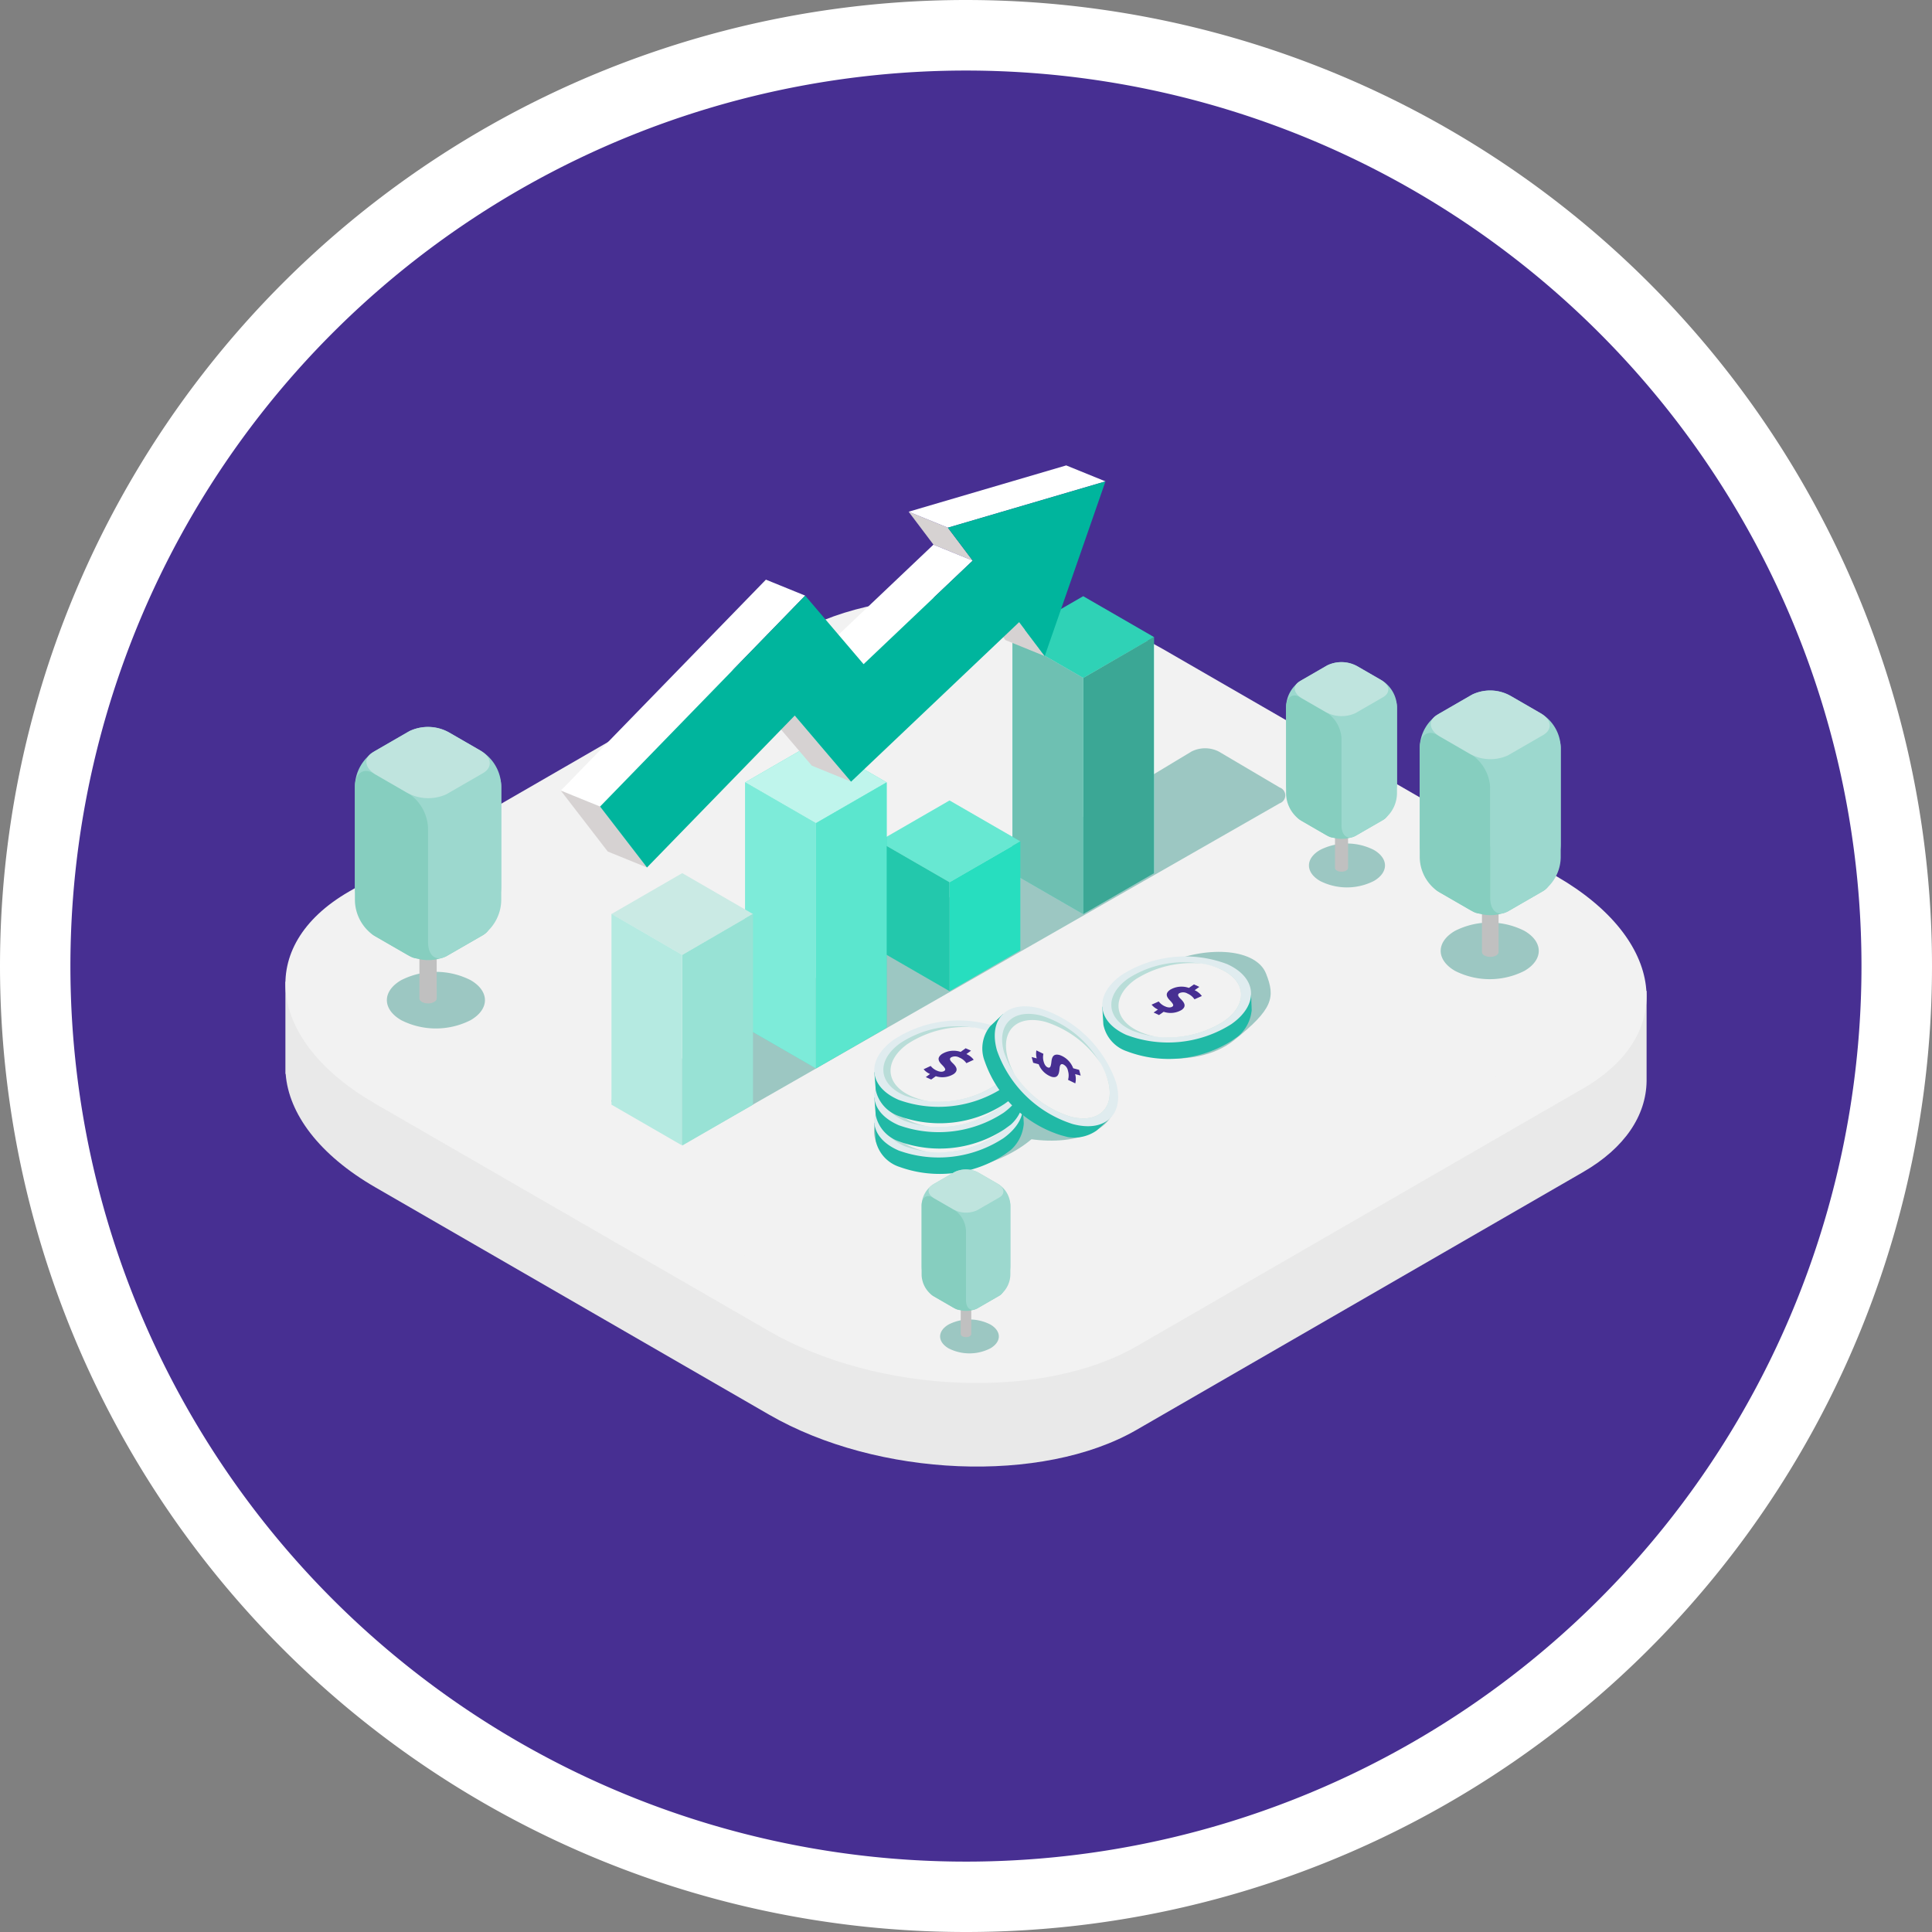 <svg xmlns="http://www.w3.org/2000/svg" xmlns:xlink="http://www.w3.org/1999/xlink" id="Component_294_13" data-name="Component 294 &#x2013; 13" width="220" height="220" viewBox="0 0 220 220"><rect x="0" y="0" width="220" height="220" fill="#808080" stroke="none"/><defs><clipPath id="clip-path"><rect id="Rectangle_5980" data-name="Rectangle 5980" width="13.328" height="16.665" fill="none"></rect></clipPath><clipPath id="clip-path-6"><rect id="Rectangle_5998" data-name="Rectangle 5998" width="61.778" height="72.409" fill="none"></rect></clipPath><clipPath id="clip-path-7"><rect id="Rectangle_5982" data-name="Rectangle 5982" width="61.779" height="72.409" fill="none"></rect></clipPath><clipPath id="clip-path-8"><rect id="Rectangle_5981" data-name="Rectangle 5981" width="16.116" height="9.304" fill="none"></rect></clipPath><clipPath id="clip-path-10"><rect id="Rectangle_5983" data-name="Rectangle 5983" width="8.06" height="31.549" fill="none"></rect></clipPath><clipPath id="clip-path-13"><rect id="Rectangle_5987" data-name="Rectangle 5987" width="16.115" height="9.304" fill="none"></rect></clipPath><clipPath id="clip-path-15"><rect id="Rectangle_5989" data-name="Rectangle 5989" width="8.059" height="17.059" fill="none"></rect></clipPath><clipPath id="clip-path-19"><rect id="Rectangle_5993" data-name="Rectangle 5993" width="8.059" height="32.568" fill="#7debd9"></rect></clipPath><clipPath id="clip-path-21"><rect id="Rectangle_5995" data-name="Rectangle 5995" width="8.059" height="32.568" fill="none"></rect></clipPath><clipPath id="clip-path-22"><rect id="Rectangle_5867" data-name="Rectangle 5867" width="16.054" height="30.34" fill="none"></rect></clipPath><clipPath id="clip-path-23"><rect id="Rectangle_5867-2" data-name="Rectangle 5867" width="12.63" height="23.869" fill="none"></rect></clipPath><clipPath id="clip-path-24"><rect id="Rectangle_5867-3" data-name="Rectangle 5867" width="16.663" height="31.491" fill="none"></rect></clipPath><clipPath id="clip-path-25"><rect id="Rectangle_5867-4" data-name="Rectangle 5867" width="10.107" height="19.101" fill="none"></rect></clipPath></defs><path id="Path_16867" data-name="Path 16867" d="M771.954,487.022A110,110,0,1,1,661.191,596.265,110,110,0,0,1,771.954,487.022" transform="translate(-661.188 -487.019)" fill="#fff"></path><path id="Path_16868" data-name="Path 16868" d="M685.575,574.188a101.976,101.976,0,1,0,129.871-62.658,101.978,101.978,0,0,0-129.871,62.658" transform="translate(-671.854 -497.803)" fill="#472f92"></path><g id="Group_21943" data-name="Group 21943" transform="translate(18809.629 -1221.02)"><g id="Group_21939" data-name="Group 21939" transform="translate(-94.807 117.978)"><g id="Group_21915" data-name="Group 21915" transform="translate(-18682.322 1171.039)"><path id="Path_33429" data-name="Path 33429" d="M13.88,158.661l44.2-25.521c10.717-6.187,29.463-5.409,41.837,1.734l43.1,24.881L155,164.294V174.58h0c-.06,3.876-2.44,7.571-7.232,10.338L96.916,214.276c-10.717,6.188-29.463,5.41-41.837-1.734L10.238,186.653c-6.41-3.7-9.86-8.389-10.208-12.908L0,173.732V163.246Z" transform="translate(0 -119.449)" fill="#e9e9e9" fill-rule="evenodd"></path><path id="Path_33430" data-name="Path 33430" d="M99.92,116.145C87.545,109,68.8,108.224,58.082,114.41L7.234,143.768c-10.717,6.188-9.37,17.01,3,24.155l44.841,25.889c12.374,7.145,31.121,7.922,41.837,1.734l50.849-29.358c10.716-6.187,9.37-17.01-3-24.154Z" transform="translate(0 -110.234)" fill="#f2f2f2" fill-rule="evenodd"></path><path id="Path_33431" data-name="Path 33431" d="M99.931,123.185c-10.693-6.174-26.893-6.846-36.154-1.5l-43.94,25.369c-9.26,5.347-8.1,14.7,2.6,20.874L61.181,190.3c10.693,6.174,26.893,6.846,36.154,1.5l43.94-25.369c9.261-5.347,8.1-14.7-2.6-20.874Z" transform="translate(-3.058 -111.999)" fill="#f2f2f2" fill-rule="evenodd"></path></g><path id="Path_34107" data-name="Path 34107" d="M46.3,171.014a8.732,8.732,0,0,1,7.9,0c2.179,1.258,2.179,3.3,0,4.559a8.732,8.732,0,0,1-7.9,0c-2.179-1.258-2.179-3.3,0-4.559" transform="translate(-18715.434 1043.638)" fill="#9cc7c2" fill-rule="evenodd"></path><path id="Path_34109" data-name="Path 34109" d="M46.3,171.014a8.732,8.732,0,0,1,7.9,0c2.179,1.258,2.179,3.3,0,4.559a8.732,8.732,0,0,1-7.9,0c-2.179-1.258-2.179-3.3,0-4.559" transform="translate(-18595.434 1038.025)" fill="#9cc7c2" fill-rule="evenodd"></path><path id="Path_34110" data-name="Path 34110" d="M45.932,170.8a6.772,6.772,0,0,1,6.124,0c1.69.976,1.69,2.56,0,3.536a6.772,6.772,0,0,1-6.124,0c-1.69-.976-1.69-2.56,0-3.536" transform="translate(-18610.434 1029.025)" fill="#9cc7c2" fill-rule="evenodd"></path><path id="Path_34108" data-name="Path 34108" d="M45.643,170.635a5.23,5.23,0,0,1,4.729,0c1.305.753,1.305,1.977,0,2.731a5.23,5.23,0,0,1-4.729,0c-1.305-.753-1.305-1.977,0-2.731" transform="translate(-18652.434 1083.223)" fill="#9cc7c2" fill-rule="evenodd"></path></g><path id="Path_34106" data-name="Path 34106" d="M9.5,0c5.247,0,9.93,2.548,9.865,5.5s-.848,4.053-6.351,5.584S.352,7.937.352,4.623,4.253,0,9.5,0Z" transform="matrix(0.921, -0.391, 0.391, 0.921, -18685.455, 1334.376)" fill="#9cc7c2"></path><ellipse id="Ellipse_126" data-name="Ellipse 126" cx="10.5" cy="6" rx="10.5" ry="6" transform="matrix(0.966, 0.259, -0.259, 0.966, -18701.426, 1335.988)" fill="#9cc7c2"></ellipse><ellipse id="Ellipse_127" data-name="Ellipse 127" cx="10.5" cy="6" rx="10.5" ry="6" transform="matrix(-0.966, 0.259, -0.259, -0.966, -18688.141, 1351.092)" fill="#9cc7c2"></ellipse><path id="Path_34105" data-name="Path 34105" d="M2.471,723.138c-.865.5-1.356.432-.5.931L8.531,727.3c.859.5.569,1.713,1.434,1.213l67.654-38.7a.954.954,0,0,0,.01-1.806L70.7,683.917a3.435,3.435,0,0,0-3.119,0Z" transform="translate(-18741.541 622.685)" fill="#9cc7c2"></path><g id="Group_21943-2" data-name="Group 21943" transform="translate(-19000.6 -2683.985)"><g id="Group_21941" data-name="Group 21941" transform="translate(240.311 3987.149)"><g id="Group_21890" data-name="Group 21890" transform="matrix(-0.588, -0.809, 0.809, -0.588, 55.914, 55.963)"><g id="Group_21839" data-name="Group 21839" transform="translate(0 0)" clip-path="url(#clip-path)"><path id="Path_34026" data-name="Path 34026" d="M6.844,12.248c-1.777,1.054-3.218.188-3.218-1.934A7.371,7.371,0,0,1,6.844,4.565C8.621,3.51,10.062,4.376,10.062,6.5a7.373,7.373,0,0,1-3.218,5.749m4.866-10.6L11.6,1.4,10.061.455C10.016.426,9.971.4,9.926.375L9.882.349h0a4.033,4.033,0,0,0-4,.446A13.466,13.466,0,0,0,0,11.3a4.461,4.461,0,0,0,1.566,3.838h0l.019.011c.1.069,1.307.846,1.416.9l.416-.186.556.368a4.967,4.967,0,0,0,2.874-.807,13.466,13.466,0,0,0,5.876-10.5,4.98,4.98,0,0,0-1.01-3.277" transform="translate(0 0)" fill="#21b9a6" fill-rule="evenodd"></path><path id="Path_34027" data-name="Path 34027" d="M2.658,9.744A7.373,7.373,0,0,1,5.876,3.994c1.777-1.054,3.218-.188,3.218,1.934a7.371,7.371,0,0,1-3.218,5.749c-1.777,1.055-3.218.188-3.218-1.934m9.094-5.393C11.752.476,9.121-1.1,5.876.819A13.466,13.466,0,0,0,0,11.321c0,3.875,2.631,5.457,5.876,3.532a13.466,13.466,0,0,0,5.876-10.5" transform="translate(1.576 0.992)" fill="#e0ecef" fill-rule="evenodd"></path><path id="Path_34028" data-name="Path 34028" d="M10.245,3.793C10.245.415,7.952-.963,5.123.714A11.737,11.737,0,0,0,0,9.869c0,3.378,2.294,4.756,5.123,3.079a11.736,11.736,0,0,0,5.122-9.155" transform="translate(2.329 1.936)" fill="#b9ddd8" fill-rule="evenodd"></path><path id="Path_34029" data-name="Path 34029" d="M2.94,1.985A11.9,11.9,0,0,0,0,9.264c0,3.378,2.293,4.756,5.122,3.079a8.448,8.448,0,0,0,1.617-1.27A11.9,11.9,0,0,0,9.681,3.794C9.681.415,7.386-.964,4.557.715A8.426,8.426,0,0,0,2.94,1.985" transform="translate(2.33 2.541)" fill="#f2f2f2" fill-rule="evenodd"></path><path id="Path_34031" data-name="Path 34031" d="M1.612,0V.6A1.987,1.987,0,0,1,2.48.327l-.17.872a1.776,1.776,0,0,0-.86.264c-.387.225-.511.486-.509.677,0,.226.208.25.715.175.708-.12.995.091,1,.707A2.526,2.526,0,0,1,1.6,4.9l0,.7-.585.338V5.284A2.063,2.063,0,0,1,0,5.574l.176-.9A1.821,1.821,0,0,0,1.165,4.4a.984.984,0,0,0,.571-.754c0-.261-.192-.313-.634-.232-.638.12-1.075.033-1.077-.63a2.45,2.45,0,0,1,1-1.8V.336Z" transform="translate(6.126 5.829)" fill="#472f92"></path></g></g><g id="Group_21892" data-name="Group 21892" transform="matrix(-0.588, -0.809, 0.809, -0.588, 55.914, 53.078)"><g id="Group_21839-2" data-name="Group 21839" transform="translate(0 0)" clip-path="url(#clip-path)"><path id="Path_34026-2" data-name="Path 34026" d="M6.844,12.248c-1.777,1.054-3.218.188-3.218-1.934A7.371,7.371,0,0,1,6.844,4.565C8.621,3.51,10.062,4.376,10.062,6.5a7.373,7.373,0,0,1-3.218,5.749m4.866-10.6L11.6,1.4,10.061.455C10.016.426,9.971.4,9.926.375L9.882.349h0a4.033,4.033,0,0,0-4,.446A13.466,13.466,0,0,0,0,11.3a4.461,4.461,0,0,0,1.566,3.838h0l.019.011c.1.069,1.307.846,1.416.9l.416-.186.556.368a4.967,4.967,0,0,0,2.874-.807,13.466,13.466,0,0,0,5.876-10.5,4.98,4.98,0,0,0-1.01-3.277" transform="translate(0 0)" fill="#21b9a6" fill-rule="evenodd"></path><path id="Path_34027-2" data-name="Path 34027" d="M2.658,9.744A7.373,7.373,0,0,1,5.876,3.994c1.777-1.054,3.218-.188,3.218,1.934a7.371,7.371,0,0,1-3.218,5.749c-1.777,1.055-3.218.188-3.218-1.934m9.094-5.393C11.752.476,9.121-1.1,5.876.819A13.466,13.466,0,0,0,0,11.321c0,3.875,2.631,5.457,5.876,3.532a13.466,13.466,0,0,0,5.876-10.5" transform="translate(1.576 0.992)" fill="#e0ecef" fill-rule="evenodd"></path><path id="Path_34028-2" data-name="Path 34028" d="M10.245,3.793C10.245.415,7.952-.963,5.123.714A11.737,11.737,0,0,0,0,9.869c0,3.378,2.294,4.756,5.123,3.079a11.736,11.736,0,0,0,5.122-9.155" transform="translate(2.329 1.936)" fill="#b9ddd8" fill-rule="evenodd"></path><path id="Path_34029-2" data-name="Path 34029" d="M2.94,1.985A11.9,11.9,0,0,0,0,9.264c0,3.378,2.293,4.756,5.122,3.079a8.448,8.448,0,0,0,1.617-1.27A11.9,11.9,0,0,0,9.681,3.794C9.681.415,7.386-.964,4.557.715A8.426,8.426,0,0,0,2.94,1.985" transform="translate(2.33 2.541)" fill="#f2f2f2" fill-rule="evenodd"></path><path id="Path_34031-2" data-name="Path 34031" d="M1.612,0V.6A1.987,1.987,0,0,1,2.48.327l-.17.872a1.776,1.776,0,0,0-.86.264c-.387.225-.511.486-.509.677,0,.226.208.25.715.175.708-.12.995.091,1,.707A2.526,2.526,0,0,1,1.6,4.9l0,.7-.585.338V5.284A2.063,2.063,0,0,1,0,5.574l.176-.9A1.821,1.821,0,0,0,1.165,4.4a.984.984,0,0,0,.571-.754c0-.261-.192-.313-.634-.232-.638.12-1.075.033-1.077-.63a2.45,2.45,0,0,1,1-1.8V.336Z" transform="translate(6.126 5.829)" fill="#472f92"></path></g></g><g id="Group_21893" data-name="Group 21893" transform="matrix(-0.588, -0.809, 0.809, -0.588, 55.914, 50.195)"><g id="Group_21839-3" data-name="Group 21839" transform="translate(0 0)" clip-path="url(#clip-path)"><path id="Path_34026-3" data-name="Path 34026" d="M6.844,12.248c-1.777,1.054-3.218.188-3.218-1.934A7.371,7.371,0,0,1,6.844,4.565C8.621,3.51,10.062,4.376,10.062,6.5a7.373,7.373,0,0,1-3.218,5.749m4.866-10.6L11.6,1.4,10.061.455C10.016.426,9.971.4,9.926.375L9.882.349h0a4.033,4.033,0,0,0-4,.446A13.466,13.466,0,0,0,0,11.3a4.461,4.461,0,0,0,1.566,3.838h0l.019.011c.1.069,1.307.846,1.416.9l.416-.186.556.368a4.967,4.967,0,0,0,2.874-.807,13.466,13.466,0,0,0,5.876-10.5,4.98,4.98,0,0,0-1.01-3.277" transform="translate(0 0)" fill="#21b9a6" fill-rule="evenodd"></path><path id="Path_34027-3" data-name="Path 34027" d="M2.658,9.744A7.373,7.373,0,0,1,5.876,3.994c1.777-1.054,3.218-.188,3.218,1.934a7.371,7.371,0,0,1-3.218,5.749c-1.777,1.055-3.218.188-3.218-1.934m9.094-5.393C11.752.476,9.121-1.1,5.876.819A13.466,13.466,0,0,0,0,11.321c0,3.875,2.631,5.457,5.876,3.532a13.466,13.466,0,0,0,5.876-10.5" transform="translate(1.576 0.992)" fill="#e0ecef" fill-rule="evenodd"></path><path id="Path_34028-3" data-name="Path 34028" d="M10.245,3.793C10.245.415,7.952-.963,5.123.714A11.737,11.737,0,0,0,0,9.869c0,3.378,2.294,4.756,5.123,3.079a11.736,11.736,0,0,0,5.122-9.155" transform="translate(2.329 1.936)" fill="#b9ddd8" fill-rule="evenodd"></path><path id="Path_34029-3" data-name="Path 34029" d="M2.94,1.985A11.9,11.9,0,0,0,0,9.264c0,3.378,2.293,4.756,5.122,3.079a8.448,8.448,0,0,0,1.617-1.27A11.9,11.9,0,0,0,9.681,3.794C9.681.415,7.386-.964,4.557.715A8.426,8.426,0,0,0,2.94,1.985" transform="translate(2.33 2.541)" fill="#f2f2f2" fill-rule="evenodd"></path><path id="Path_34031-3" data-name="Path 34031" d="M1.612,0V.6A1.987,1.987,0,0,1,2.48.327l-.17.872a1.776,1.776,0,0,0-.86.264c-.387.225-.511.486-.509.677,0,.226.208.25.715.175.708-.12.995.091,1,.707A2.526,2.526,0,0,1,1.6,4.9l0,.7-.585.338V5.284A2.063,2.063,0,0,1,0,5.574l.176-.9A1.821,1.821,0,0,0,1.165,4.4a.984.984,0,0,0,.571-.754c0-.261-.192-.313-.634-.232-.638.12-1.075.033-1.077-.63a2.45,2.45,0,0,1,1-1.8V.336Z" transform="translate(6.126 5.829)" fill="#472f92"></path></g></g><g id="Group_21891" data-name="Group 21891" transform="matrix(0.259, -0.966, 0.966, 0.259, 60.502, 44.186)"><g id="Group_21839-4" data-name="Group 21839" transform="translate(0 0)" clip-path="url(#clip-path)"><path id="Path_34026-4" data-name="Path 34026" d="M6.844,12.248c-1.777,1.054-3.218.188-3.218-1.934A7.371,7.371,0,0,1,6.844,4.565C8.621,3.51,10.062,4.376,10.062,6.5a7.373,7.373,0,0,1-3.218,5.749m4.866-10.6L11.6,1.4,10.061.455C10.016.426,9.971.4,9.926.375L9.882.349h0a4.033,4.033,0,0,0-4,.446A13.466,13.466,0,0,0,0,11.3a4.461,4.461,0,0,0,1.566,3.838h0l.019.011c.1.069,1.307.846,1.416.9l.416-.186.556.368a4.967,4.967,0,0,0,2.874-.807,13.466,13.466,0,0,0,5.876-10.5,4.98,4.98,0,0,0-1.01-3.277" transform="translate(0 0)" fill="#21b9a6" fill-rule="evenodd"></path><path id="Path_34027-4" data-name="Path 34027" d="M2.658,9.744A7.373,7.373,0,0,1,5.876,3.994c1.777-1.054,3.218-.188,3.218,1.934a7.371,7.371,0,0,1-3.218,5.749c-1.777,1.055-3.218.188-3.218-1.934m9.094-5.393C11.752.476,9.121-1.1,5.876.819A13.466,13.466,0,0,0,0,11.321c0,3.875,2.631,5.457,5.876,3.532a13.466,13.466,0,0,0,5.876-10.5" transform="translate(1.576 0.992)" fill="#e0ecef" fill-rule="evenodd"></path><path id="Path_34028-4" data-name="Path 34028" d="M10.245,3.793C10.245.415,7.952-.963,5.123.714A11.737,11.737,0,0,0,0,9.869c0,3.378,2.294,4.756,5.123,3.079a11.736,11.736,0,0,0,5.122-9.155" transform="translate(2.329 1.936)" fill="#b9ddd8" fill-rule="evenodd"></path><path id="Path_34029-4" data-name="Path 34029" d="M2.94,1.985A11.9,11.9,0,0,0,0,9.264c0,3.378,2.293,4.756,5.122,3.079a8.448,8.448,0,0,0,1.617-1.27A11.9,11.9,0,0,0,9.681,3.794C9.681.415,7.386-.964,4.557.715A8.426,8.426,0,0,0,2.94,1.985" transform="translate(2.33 2.541)" fill="#f2f2f2" fill-rule="evenodd"></path><path id="Path_34031-4" data-name="Path 34031" d="M1.612,0V.6A1.987,1.987,0,0,1,2.48.327l-.17.872a1.776,1.776,0,0,0-.86.264c-.387.225-.511.486-.509.677,0,.226.208.25.715.175.708-.12.995.091,1,.707A2.526,2.526,0,0,1,1.6,4.9l0,.7-.585.338V5.284A2.063,2.063,0,0,1,0,5.574l.176-.9A1.821,1.821,0,0,0,1.165,4.4a.984.984,0,0,0,.571-.754c0-.261-.192-.313-.634-.232-.638.12-1.075.033-1.077-.63a2.45,2.45,0,0,1,1-1.8V.336Z" transform="translate(6.126 5.829)" fill="#472f92"></path></g></g><g id="Group_21894" data-name="Group 21894" transform="matrix(-0.574, -0.819, 0.819, -0.574, 81.693, 42.838)"><g id="Group_21839-5" data-name="Group 21839" transform="translate(0 0)" clip-path="url(#clip-path)"><path id="Path_34026-5" data-name="Path 34026" d="M6.844,12.248c-1.777,1.054-3.218.188-3.218-1.934A7.371,7.371,0,0,1,6.844,4.565C8.621,3.51,10.062,4.376,10.062,6.5a7.373,7.373,0,0,1-3.218,5.749m4.866-10.6L11.6,1.4,10.061.455C10.016.426,9.971.4,9.926.375L9.882.349h0a4.033,4.033,0,0,0-4,.446A13.466,13.466,0,0,0,0,11.3a4.461,4.461,0,0,0,1.566,3.838h0l.019.011c.1.069,1.307.846,1.416.9l.416-.186.556.368a4.967,4.967,0,0,0,2.874-.807,13.466,13.466,0,0,0,5.876-10.5,4.98,4.98,0,0,0-1.01-3.277" transform="translate(0 0)" fill="#21b9a6" fill-rule="evenodd"></path><path id="Path_34027-5" data-name="Path 34027" d="M2.658,9.744A7.373,7.373,0,0,1,5.876,3.994c1.777-1.054,3.218-.188,3.218,1.934a7.371,7.371,0,0,1-3.218,5.749c-1.777,1.055-3.218.188-3.218-1.934m9.094-5.393C11.752.476,9.121-1.1,5.876.819A13.466,13.466,0,0,0,0,11.321c0,3.875,2.631,5.457,5.876,3.532a13.466,13.466,0,0,0,5.876-10.5" transform="translate(1.576 0.992)" fill="#e0ecef" fill-rule="evenodd"></path><path id="Path_34028-5" data-name="Path 34028" d="M10.245,3.793C10.245.415,7.952-.963,5.123.714A11.737,11.737,0,0,0,0,9.869c0,3.378,2.294,4.756,5.123,3.079a11.736,11.736,0,0,0,5.122-9.155" transform="translate(2.329 1.936)" fill="#b9ddd8" fill-rule="evenodd"></path><path id="Path_34029-5" data-name="Path 34029" d="M2.94,1.985A11.9,11.9,0,0,0,0,9.264c0,3.378,2.293,4.756,5.122,3.079a8.448,8.448,0,0,0,1.617-1.27A11.9,11.9,0,0,0,9.681,3.794C9.681.415,7.386-.964,4.557.715A8.426,8.426,0,0,0,2.94,1.985" transform="translate(2.33 2.541)" fill="#f2f2f2" fill-rule="evenodd"></path><path id="Path_34031-5" data-name="Path 34031" d="M1.612,0V.6A1.987,1.987,0,0,1,2.48.327l-.17.872a1.776,1.776,0,0,0-.86.264c-.387.225-.511.486-.509.677,0,.226.208.25.715.175.708-.12.995.091,1,.707A2.526,2.526,0,0,1,1.6,4.9l0,.7-.585.338V5.284A2.063,2.063,0,0,1,0,5.574l.176-.9A1.821,1.821,0,0,0,1.165,4.4a.984.984,0,0,0,.571-.754c0-.261-.192-.313-.634-.232-.638.12-1.075.033-1.077-.63a2.45,2.45,0,0,1,1-1.8V.336Z" transform="translate(6.126 5.829)" fill="#472f92"></path></g></g></g><g id="Group_21888" data-name="Group 21888" transform="translate(260.6 3963.039)"><g id="Group_21887" data-name="Group 21887" transform="translate(0 0)" clip-path="url(#clip-path-6)"><path id="Path_34032" data-name="Path 34032" d="M203.534,48.606l8.058,4.652,8.057-4.651-8.059-4.654Z" transform="translate(-157.873 -34.093)" fill="#27debf"></path><g id="Group_21849" data-name="Group 21849"><g id="Group_21848" data-name="Group 21848" clip-path="url(#clip-path-7)"><g id="Group_21847" data-name="Group 21847" transform="translate(45.661 9.861)" opacity="0.3"><g id="Group_21846" data-name="Group 21846"><g id="Group_21845" data-name="Group 21845" clip-path="url(#clip-path-8)"><path id="Path_34033" data-name="Path 34033" d="M211.591,43.954l-8.057,4.652,8.058,4.652,8.057-4.651Z" transform="translate(-203.534 -43.954)" fill="#44b4a1"></path></g></g></g></g></g><path id="Path_34034" data-name="Path 34034" d="M239.452,69.288V96.169l8.058-4.65v-26.9Z" transform="translate(-185.733 -50.123)" fill="#27debf"></path><g id="Group_21854" data-name="Group 21854"><g id="Group_21853" data-name="Group 21853" clip-path="url(#clip-path-7)"><g id="Group_21852" data-name="Group 21852" transform="translate(53.719 14.497)" opacity="0.4"><g id="Group_21851" data-name="Group 21851"><g id="Group_21850" data-name="Group 21850" clip-path="url(#clip-path-10)"><path id="Path_34035" data-name="Path 34035" d="M247.511,64.62v26.9l-8.057,4.65V69.289Z" transform="translate(-239.452 -64.62)" fill="#5a5656"></path></g></g></g></g></g><path id="Path_34036" data-name="Path 34036" d="M211.592,69.345v26.88l-8.058-4.652V64.692Z" transform="translate(-157.873 -50.179)" fill="#27debf"></path><g id="Group_21859" data-name="Group 21859"><g id="Group_21858" data-name="Group 21858" clip-path="url(#clip-path-7)"><g id="Group_21857" data-name="Group 21857" transform="translate(45.662 14.513)" opacity="0.55"><path id="Path_34037" data-name="Path 34037" d="M211.592,69.345v26.88l-8.058-4.652V64.692Z" transform="translate(-203.534 -64.692)" fill="#a7a7a7"></path></g></g></g><path id="Path_34038" data-name="Path 34038" d="M143.749,147.641l-8.057,4.652,8.059,4.653,8.057-4.652Z" transform="translate(-105.251 -114.519)" fill="#27debf"></path><g id="Group_21864" data-name="Group 21864"><g id="Group_21863" data-name="Group 21863" clip-path="url(#clip-path-7)"><g id="Group_21862" data-name="Group 21862" transform="translate(30.441 33.122)" opacity="0.3"><g id="Group_21861" data-name="Group 21861"><g id="Group_21860" data-name="Group 21860" clip-path="url(#clip-path-13)"><path id="Path_34039" data-name="Path 34039" d="M143.749,147.641l-8.057,4.652,8.059,4.653,8.057-4.652Z" transform="translate(-135.692 -147.641)" fill="#fff"></path></g></g></g></g></g><path id="Path_34040" data-name="Path 34040" d="M179.671,168.379v12.406l-8.058,4.653V173.031Z" transform="translate(-133.113 -130.604)" fill="#27debf"></path><path id="Path_34041" data-name="Path 34041" d="M143.75,173.029v12.407l-8.058-4.653V168.377Z" transform="translate(-105.25 -130.603)" fill="#27debf"></path><g id="Group_21869" data-name="Group 21869"><g id="Group_21868" data-name="Group 21868" clip-path="url(#clip-path-7)"><g id="Group_21867" data-name="Group 21867" transform="translate(30.441 37.774)" opacity="0.1"><g id="Group_21866" data-name="Group 21866"><g id="Group_21865" data-name="Group 21865" clip-path="url(#clip-path-15)"><path id="Path_34042" data-name="Path 34042" d="M143.75,173.029v12.407l-8.058-4.653V168.377Z" transform="translate(-135.692 -168.377)"></path></g></g></g></g></g><path id="Path_34043" data-name="Path 34043" d="M75.9,117.691l-8.058,4.652,8.058,4.651,8.058-4.652Z" transform="translate(-52.622 -91.288)" fill="#27debf"></path><g id="Group_21874" data-name="Group 21874"><g id="Group_21873" data-name="Group 21873" clip-path="url(#clip-path-7)"><g id="Group_21872" data-name="Group 21872" transform="translate(15.22 26.403)" opacity="0.7"><g id="Group_21871" data-name="Group 21871"><g id="Group_21870" data-name="Group 21870" clip-path="url(#clip-path-8)"><path id="Path_34044" data-name="Path 34044" d="M75.9,117.691l-8.058,4.652,8.058,4.651,8.058-4.652Z" transform="translate(-67.842 -117.691)" fill="#fff"></path></g></g></g></g></g><path id="Path_34045" data-name="Path 34045" d="M111.818,138.43v27.925L103.76,171V143.082Z" transform="translate(-80.481 -107.374)" fill="#27debf"></path><g id="Group_21879" data-name="Group 21879"><g id="Group_21878" data-name="Group 21878" clip-path="url(#clip-path-7)"><g id="Group_21877" data-name="Group 21877" transform="translate(23.277 31.056)" opacity="0.6"><g id="Group_21876" data-name="Group 21876"><g id="Group_21875" data-name="Group 21875" clip-path="url(#clip-path-19)"><path id="Path_34046" data-name="Path 34046" d="M111.818,138.43v27.925L103.76,171V143.082Z" transform="translate(-103.759 -138.43)" fill="#7debd9"></path></g></g></g></g></g><path id="Path_34047" data-name="Path 34047" d="M75.9,143.082V171l-8.058-4.652V138.429Z" transform="translate(-52.622 -107.374)" fill="#27debf"></path><g id="Group_21884" data-name="Group 21884"><g id="Group_21883" data-name="Group 21883" clip-path="url(#clip-path-7)"><g id="Group_21882" data-name="Group 21882" transform="translate(15.22 31.055)" opacity="0.4"><g id="Group_21881" data-name="Group 21881"><g id="Group_21880" data-name="Group 21880" clip-path="url(#clip-path-21)"><path id="Path_34048" data-name="Path 34048" d="M75.9,143.082V171l-8.058-4.652V138.429Z" transform="translate(-67.842 -138.429)" fill="#fff"></path></g></g></g></g></g><path id="Path_34049" data-name="Path 34049" d="M0,189.155l8.058,4.654,8.058-4.653L8.059,184.5Z" transform="translate(-0.001 -143.108)" fill="#caeae4"></path><path id="Path_34050" data-name="Path 34050" d="M35.918,209.853v21.708l8.058-4.652V205.182Z" transform="translate(-27.86 -159.151)" fill="#98e2d5"></path><path id="Path_34051" data-name="Path 34051" d="M0,226.912l8.058,4.653V209.857L0,205.188Z" transform="translate(0 -159.156)" fill="#b5eae1"></path></g></g><g id="Group_21889" data-name="Group 21889" transform="translate(254.832 3958.002)"><path id="Path_34060" data-name="Path 34060" d="M2708.6,912.953l-4.469-1.818-2.916-3.865,4.469,1.818Z" transform="translate(-2653.501 -891.243)" fill="#d6d2d2"></path><path id="Path_34061" data-name="Path 34061" d="M2249.235,304.043l-4.469-1.818-2.829-3.75,4.469,1.818Z" transform="translate(-2202.332 -293.202)" fill="#d6d2d2"></path><path id="Path_34062" data-name="Path 34062" d="M2259.884,0l-17.947,5.273,4.47,1.818,17.946-5.273Z" transform="translate(-2202.333)" fill="#fff"></path><path id="Path_34063" data-name="Path 34063" d="M1703.132,524.344l-4.47-1.818,12.426-11.795,4.47,1.818Z" transform="translate(-1668.655 -501.709)" fill="#fff"></path><path id="Path_34064" data-name="Path 34064" d="M1265.728,1518.62l-4.469-1.818-6.415-7.53,4.469,1.819Z" transform="translate(-1232.676 -1482.61)" fill="#d6d2d2"></path><path id="Path_34065" data-name="Path 34065" d="M0,760.358l4.469,1.818,23.355-24.023-4.469-1.818Z" transform="translate(0 -723.327)" fill="#fff"></path><path id="Path_34066" data-name="Path 34066" d="M5.344,2103.151l4.469,1.818-5.344-6.937L0,2096.214Z" transform="translate(0 -2059.183)" fill="#d6d2d2"></path><path id="Path_34067" data-name="Path 34067" d="M292.613,108.206l2.829,3.75L283.016,123.75l-6.653-7.809-23.355,24.023,5.344,6.937L275.175,129.6l6.415,7.53,19.136-18.165,2.916,3.865,6.917-19.892Z" transform="translate(-248.539 -101.115)" fill="#00b59d"></path></g></g><g id="Group_21944" data-name="Group 21944" transform="translate(-18647.961 1299.643)"><g id="Group_21454" data-name="Group 21454" transform="translate(0 0)" clip-path="url(#clip-path-22)"><path id="Path_33551" data-name="Path 33551" d="M10.4,33.342c0,.3-.424.546-.946.546s-.946-.245-.946-.546V21.756c0-.3.424-.546.946-.546s.946.245.946.546Z" transform="translate(-1.423 -3.549)" fill="silver" fill-rule="evenodd"></path><path id="Path_33552" data-name="Path 33552" d="M5.71.621a4.636,4.636,0,0,1,4.635,0L13.737,2.58a4.636,4.636,0,0,1,2.317,4.014v10.87a4.635,4.635,0,0,1-2.317,4.014l-3.392,1.958a4.636,4.636,0,0,1-4.635,0L2.317,21.477A4.635,4.635,0,0,1,0,17.463V6.593A4.636,4.636,0,0,1,2.317,2.58L5.71.621" transform="translate(0 0)" fill="#9cd8ce" fill-rule="evenodd"></path><path id="Path_33553" data-name="Path 33553" d="M2.57,26.593c-1.279-.739-1.418-1.857-.311-2.5l4.014-2.317a4.808,4.808,0,0,1,4.324.179l3.393,1.959c1.278.738,1.418,1.857.31,2.5l-4.014,2.317a4.811,4.811,0,0,1-4.324-.18Z" transform="translate(-0.253 -3.572)" fill="#86cebf" fill-rule="evenodd"></path><path id="Path_33554" data-name="Path 33554" d="M8.027,12.2A4.81,4.81,0,0,0,6.02,8.365L2.007,6.048C.9,5.408,0,6.088,0,7.565V19.979a4.809,4.809,0,0,0,2.007,3.835L6.02,26.131c1.107.639,2.007-.041,2.007-1.517Z" transform="translate(0 -0.971)" fill="#86cebf" fill-rule="evenodd"></path><path id="Path_33555" data-name="Path 33555" d="M9.64,12.2a4.81,4.81,0,0,1,2.007-3.835L15.66,6.048c1.107-.639,2.007.041,2.007,1.517V19.979a4.811,4.811,0,0,1-2.007,3.835L11.647,26.13c-1.107.639-2.007-.04-2.007-1.517Z" transform="translate(-1.613 -0.971)" fill="#9cd8ce" fill-rule="evenodd"></path><path id="Path_33556" data-name="Path 33556" d="M2.57,5.258C1.291,4.519,1.152,3.4,2.26,2.762L6.273.444A4.808,4.808,0,0,1,10.6.623l3.393,1.959c1.278.738,1.418,1.857.31,2.5L10.287,7.4a4.808,4.808,0,0,1-4.324-.18Z" transform="translate(-0.253 -0.002)" fill="#bfe4de" fill-rule="evenodd"></path></g></g><g id="Group_21945" data-name="Group 21945" transform="translate(-18663.182 1296.413)"><g id="Group_21454-2" data-name="Group 21454" transform="translate(0 0)" clip-path="url(#clip-path-23)"><path id="Path_33551-2" data-name="Path 33551" d="M9.992,30.755c0,.237-.333.43-.744.43s-.744-.193-.744-.43V21.64c0-.237.333-.43.744-.43s.744.193.744.43Z" transform="translate(-2.933 -7.315)" fill="silver" fill-rule="evenodd"></path><path id="Path_33552-2" data-name="Path 33552" d="M4.492.489a3.647,3.647,0,0,1,3.646,0L10.807,2.03A3.647,3.647,0,0,1,12.63,5.187v8.552A3.646,3.646,0,0,1,10.807,16.9L8.138,18.437a3.647,3.647,0,0,1-3.646,0L1.823,16.9A3.646,3.646,0,0,1,0,13.739V5.187A3.647,3.647,0,0,1,1.823,2.03L4.492.489" transform="translate(0 0)" fill="#9cd8ce" fill-rule="evenodd"></path><path id="Path_33553-2" data-name="Path 33553" d="M2.345,25.474c-1.006-.581-1.116-1.461-.244-1.964l3.158-1.823a3.783,3.783,0,0,1,3.4.141l2.669,1.541c1.006.58,1.116,1.461.244,1.964L8.415,27.156a3.785,3.785,0,0,1-3.4-.141Z" transform="translate(-0.522 -7.363)" fill="#86cebf" fill-rule="evenodd"></path><path id="Path_33554-2" data-name="Path 33554" d="M6.315,10.836A3.784,3.784,0,0,0,4.736,7.82L1.579,6C.707,5.493,0,6.029,0,7.19v9.767a3.783,3.783,0,0,0,1.579,3.017L4.736,21.8c.871.5,1.579-.032,1.579-1.194Z" transform="translate(0 -2.003)" fill="#86cebf" fill-rule="evenodd"></path><path id="Path_33555-2" data-name="Path 33555" d="M9.64,10.836A3.784,3.784,0,0,1,11.219,7.82L14.376,6c.871-.5,1.579.032,1.579,1.194v9.767a3.785,3.785,0,0,1-1.579,3.017L11.219,21.8c-.871.5-1.579-.031-1.579-1.194Z" transform="translate(-3.325 -2.003)" fill="#9cd8ce" fill-rule="evenodd"></path><path id="Path_33556-2" data-name="Path 33556" d="M2.345,4.139C1.338,3.558,1.229,2.678,2.1,2.175L5.258.352a3.783,3.783,0,0,1,3.4.141l2.669,1.541c1.006.58,1.116,1.461.244,1.964L8.415,5.821a3.783,3.783,0,0,1-3.4-.141Z" transform="translate(-0.522 -0.004)" fill="#bfe4de" fill-rule="evenodd"></path></g></g><g id="Group_21946" data-name="Group 21946" transform="translate(-18769.215 1303.791)"><g id="Group_21454-3" data-name="Group 21454" transform="translate(0 0)" clip-path="url(#clip-path-24)"><path id="Path_33551-3" data-name="Path 33551" d="M10.468,33.8c0,.313-.44.567-.982.567S8.5,34.115,8.5,33.8V21.777c0-.313.44-.567.982-.567s.982.254.982.567Z" transform="translate(-1.154 -2.878)" fill="silver" fill-rule="evenodd"></path><path id="Path_33552-3" data-name="Path 33552" d="M5.926.645a4.812,4.812,0,0,1,4.811,0l3.521,2.033a4.812,4.812,0,0,1,2.405,4.166V18.126a4.811,4.811,0,0,1-2.405,4.166l-3.521,2.033a4.812,4.812,0,0,1-4.811,0L2.405,22.292A4.811,4.811,0,0,1,0,18.126V6.843A4.812,4.812,0,0,1,2.405,2.678L5.926.645" transform="translate(0 0)" fill="#9cd8ce" fill-rule="evenodd"></path><path id="Path_33553-3" data-name="Path 33553" d="M2.611,26.792c-1.328-.767-1.472-1.927-.322-2.591L6.454,21.8a4.991,4.991,0,0,1,4.488.186l3.522,2.034c1.327.766,1.472,1.927.322,2.591L10.62,29.011a4.994,4.994,0,0,1-4.488-.187Z" transform="translate(-0.205 -2.897)" fill="#86cebf" fill-rule="evenodd"></path><path id="Path_33554-3" data-name="Path 33554" d="M8.332,12.442a4.993,4.993,0,0,0-2.083-3.98L2.083,6.057C.933,5.393,0,6.1,0,7.632V20.517A4.991,4.991,0,0,0,2.083,24.5L6.249,26.9c1.149.663,2.083-.042,2.083-1.575Z" transform="translate(0 -0.788)" fill="#86cebf" fill-rule="evenodd"></path><path id="Path_33555-3" data-name="Path 33555" d="M9.64,12.442a4.993,4.993,0,0,1,2.083-3.98l4.166-2.405c1.149-.663,2.083.042,2.083,1.575V20.517a4.994,4.994,0,0,1-2.083,3.98l-4.166,2.4c-1.149.664-2.083-.041-2.083-1.575Z" transform="translate(-1.308 -0.788)" fill="#9cd8ce" fill-rule="evenodd"></path><path id="Path_33556-3" data-name="Path 33556" d="M2.611,5.457C1.283,4.69,1.139,3.53,2.288,2.866L6.454.461a4.991,4.991,0,0,1,4.488.186L14.464,2.68c1.327.766,1.472,1.927.322,2.591L10.62,7.676A4.991,4.991,0,0,1,6.132,7.49Z" transform="translate(-0.205 -0.001)" fill="#bfe4de" fill-rule="evenodd"></path></g></g><g id="Group_21947" data-name="Group 21947" transform="translate(-18704.684 1354.181)"><g id="Group_21454-4" data-name="Group 21454" transform="translate(0 0)" clip-path="url(#clip-path-25)"><path id="Path_33551-4" data-name="Path 33551" d="M9.7,28.848c0,.19-.267.344-.6.344s-.6-.154-.6-.344V21.554c0-.19.267-.344.6-.344s.6.154.6.344Z" transform="translate(-4.046 -10.091)" fill="silver" fill-rule="evenodd"></path><path id="Path_33552-4" data-name="Path 33552" d="M3.595.391a2.919,2.919,0,0,1,2.918,0L8.648,1.624a2.919,2.919,0,0,1,1.459,2.527v6.843a2.918,2.918,0,0,1-1.459,2.527L6.513,14.755a2.919,2.919,0,0,1-2.918,0L1.459,13.522A2.918,2.918,0,0,1,0,10.995V4.151A2.919,2.919,0,0,1,1.459,1.624L3.595.391" transform="translate(0 0)" fill="#9cd8ce" fill-rule="evenodd"></path><path id="Path_33553-4" data-name="Path 33553" d="M2.178,24.65c-.805-.465-.893-1.169-.2-1.572L4.51,21.619a3.027,3.027,0,0,1,2.722.113l2.136,1.234c.8.464.893,1.169.2,1.572L7.037,26a3.029,3.029,0,0,1-2.722-.113Z" transform="translate(-0.719 -10.156)" fill="#86cebf" fill-rule="evenodd"></path><path id="Path_33554-4" data-name="Path 33554" d="M5.054,9.832A3.028,3.028,0,0,0,3.79,7.418L1.263,5.959C.566,5.556,0,5.984,0,6.914V14.73a3.028,3.028,0,0,0,1.263,2.414L3.79,18.6c.7.4,1.263-.026,1.263-.955Z" transform="translate(0 -2.763)" fill="#86cebf" fill-rule="evenodd"></path><path id="Path_33555-4" data-name="Path 33555" d="M9.64,9.832A3.028,3.028,0,0,1,10.9,7.418L13.43,5.959c.7-.4,1.263.026,1.263.955V14.73a3.029,3.029,0,0,1-1.263,2.414L10.9,18.6c-.7.4-1.263-.025-1.263-.955Z" transform="translate(-4.586 -2.763)" fill="#9cd8ce" fill-rule="evenodd"></path><path id="Path_33556-4" data-name="Path 33556" d="M2.178,3.315c-.805-.465-.893-1.169-.2-1.572L4.51.284A3.027,3.027,0,0,1,7.232.4L9.368,1.631c.8.464.893,1.169.2,1.572L7.037,4.661a3.027,3.027,0,0,1-2.722-.113Z" transform="translate(-0.719 -0.006)" fill="#bfe4de" fill-rule="evenodd"></path></g></g></g></svg>